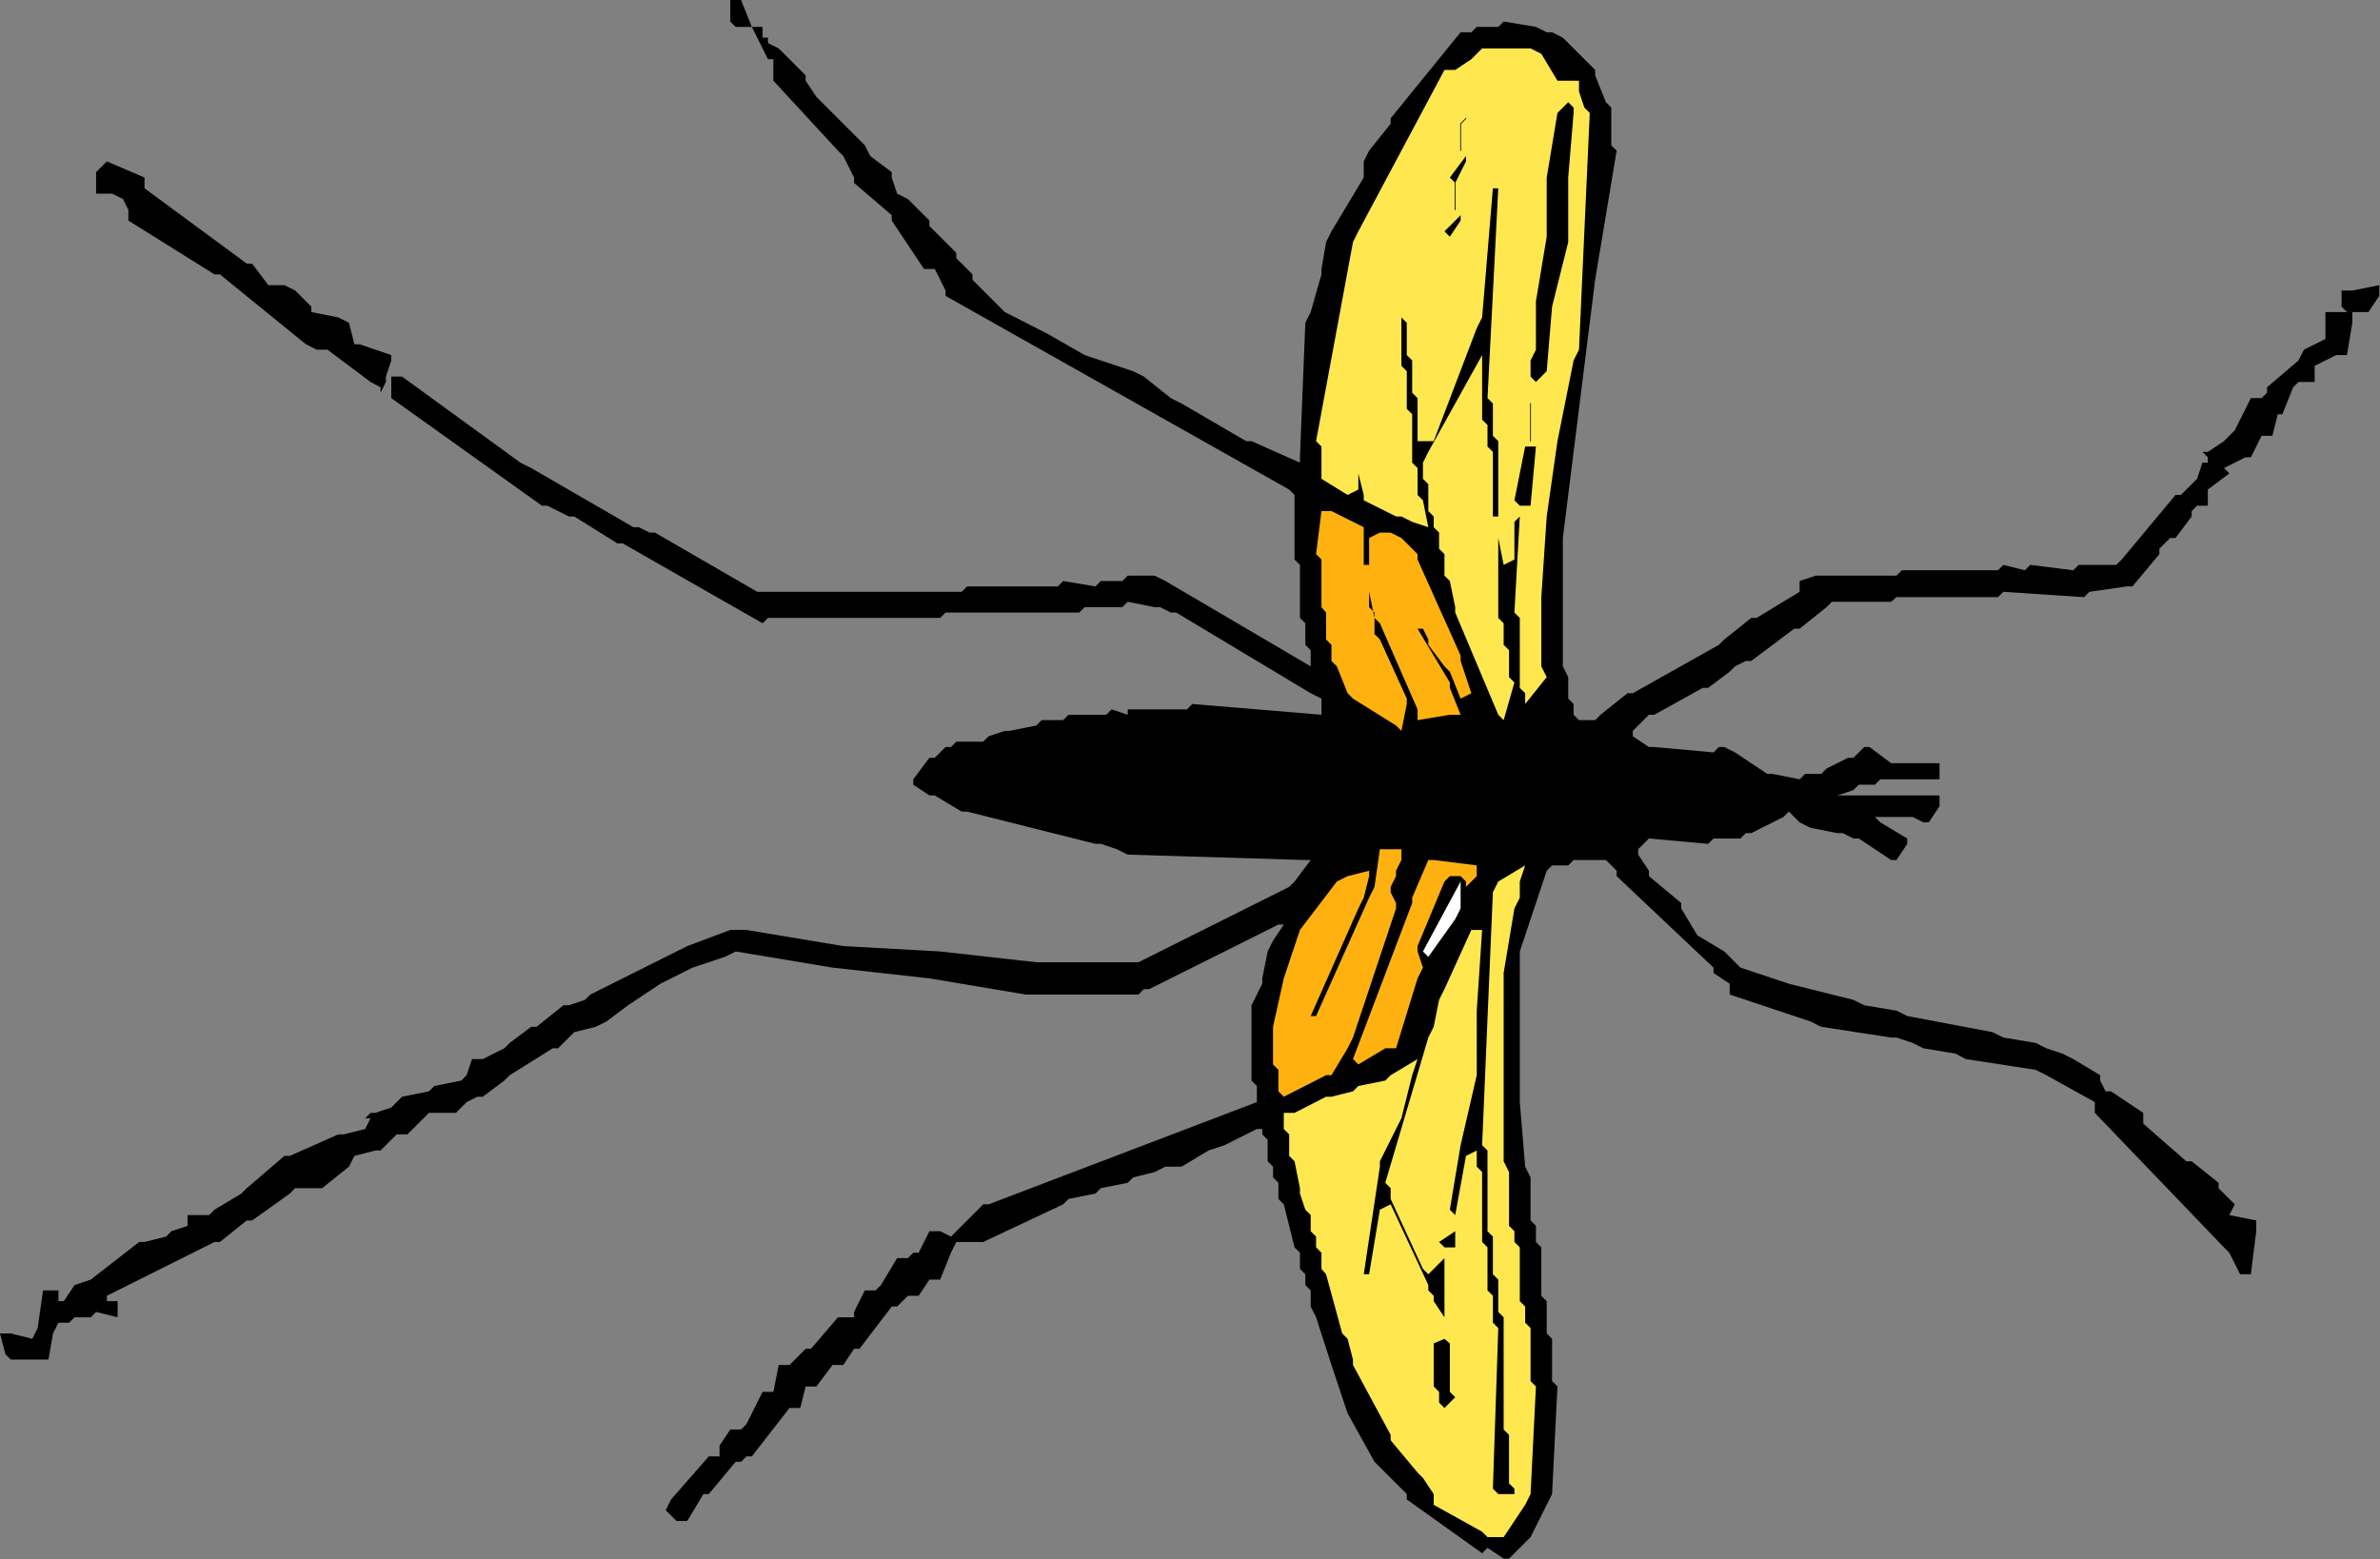 <?xml version="1.0" encoding="UTF-8" standalone="no"?>
<svg
   xmlns:dc="http://purl.org/dc/elements/1.1/"
   xmlns:cc="http://creativecommons.org/ns#"
   xmlns:rdf="http://www.w3.org/1999/02/22-rdf-syntax-ns#"
   xmlns:svg="http://www.w3.org/2000/svg"
   xmlns="http://www.w3.org/2000/svg"
   xmlns:sodipodi="http://sodipodi.sourceforge.net/DTD/sodipodi-0.dtd"
   xmlns:inkscape="http://www.inkscape.org/namespaces/inkscape"
   version="1.0"
   width="78.638mm"
   height="51.537mm"
   id="svg43"
   sodipodi:docname="AD003813.WMF">
  <rect width="100%" height="100%" fill="#808080" stroke="none"/>
  <sodipodi:namedview
     pagecolor="#ffffff"
     bordercolor="#666666"
     borderopacity="1"
     objecttolerance="10"
     gridtolerance="10"
     guidetolerance="10"
     inkscape:pageopacity="0"
     inkscape:pageshadow="2"
     inkscape:window-width="640"
     inkscape:window-height="480"
     id="namedview45" />
  <defs
     id="defs3">
    <pattern
       id="WMFhbasepattern"
       patternUnits="userSpaceOnUse"
       width="6"
       height="6"
       x="0"
       y="0" />
  </defs>
  <path
     style="fill:#000000;fill-rule:evenodd;fill-opacity:1;stroke:none;"
     d="  M 185.088,194.016   L 175.68,187.296   L 175.68,186.624   L 171.648,182.592   L 171.648,182.592   L 168.288,176.544   L 168.288,176.544   L 166.272,170.496   L 166.272,170.496   L 164.352,164.544   L 163.68,163.2   L 163.68,161.184   L 163.008,160.512   L 163.008,159.168   L 162.336,158.496   L 162.336,156.48   L 161.664,155.808   L 160.32,150.432   L 159.648,149.76   L 159.648,147.744   L 158.976,147.072   L 158.976,145.728   L 158.304,145.056   L 158.304,142.368   L 157.632,141.696   L 157.632,141.024   L 156.96,141.024   L 152.928,143.04   L 152.928,143.04   L 150.912,143.712   L 150.912,143.712   L 147.552,145.728   L 147.552,145.728   L 145.536,145.728   L 144.192,146.4   L 141.504,147.072   L 140.832,147.744   L 137.472,148.416   L 136.8,149.088   L 133.44,149.76   L 132.768,150.432   L 122.784,155.136   L 122.112,155.136   L 119.424,155.136   L 118.752,156.48   L 117.408,159.84   L 116.064,159.84   L 114.72,161.856   L 113.376,161.856   L 112.032,163.2   L 111.36,163.2   L 107.328,168.48   L 106.656,168.48   L 105.312,170.496   L 103.968,170.496   L 101.952,173.184   L 100.608,173.184   L 99.936,175.872   L 98.592,175.872   L 93.888,181.92   L 93.216,181.92   L 92.544,182.592   L 91.872,182.592   L 88.512,186.624   L 87.84,186.624   L 85.824,189.984   L 84.48,189.984   L 83.136,188.64   L 83.808,187.296   L 88.512,181.92   L 89.184,181.92   L 89.856,181.92   L 89.856,180.576   L 91.2,178.56   L 91.872,178.56   L 92.544,178.56   L 93.216,177.888   L 95.232,173.856   L 96.576,173.856   L 97.248,170.496   L 98.592,170.496   L 100.608,168.48   L 101.28,168.48   L 104.64,164.544   L 105.312,164.544   L 106.656,164.544   L 106.656,163.872   L 108,161.184   L 108.672,161.184   L 109.344,161.184   L 110.016,160.512   L 112.032,157.152   L 113.376,157.152   L 114.048,156.48   L 114.72,156.48   L 116.064,153.792   L 117.408,153.792   L 118.752,154.464   L 119.424,153.792   L 122.784,150.432   L 123.456,150.432   L 156.96,137.664   L 156.96,136.992   L 156.96,135.648   L 156.288,134.976   L 156.288,125.568   L 156.96,124.224   L 157.632,122.88   L 157.632,122.208   L 158.304,118.848   L 158.976,117.504   L 160.32,115.488   L 159.648,115.488   L 143.52,123.552   L 142.848,123.552   L 142.176,124.224   L 141.504,124.224   L 128.064,124.224   L 128.064,124.224   L 116.064,122.208   L 116.064,122.208   L 103.968,120.864   L 103.968,120.864   L 91.872,118.848   L 90.528,119.52   L 86.496,120.864   L 86.496,120.864   L 82.464,122.88   L 82.464,122.88   L 78.432,125.568   L 78.432,125.568   L 75.744,127.584   L 74.4,128.256   L 71.712,128.928   L 71.04,129.6   L 69.696,130.944   L 69.024,130.944   L 63.648,134.304   L 62.976,134.976   L 60.288,136.992   L 59.616,136.992   L 58.272,137.664   L 57.6,138.336   L 56.928,139.008   L 56.256,139.008   L 53.568,139.008   L 52.896,139.68   L 50.88,141.696   L 50.208,141.696   L 49.536,141.696   L 48.864,142.368   L 47.52,143.712   L 46.848,143.712   L 44.256,144.384   L 43.584,145.728   L 40.224,148.416   L 38.88,148.416   L 36.864,148.416   L 36.192,149.088   L 31.488,152.448   L 30.816,152.448   L 27.456,155.136   L 26.784,155.136   L 13.344,161.856   L 13.344,162.528   L 14.688,162.528   L 14.688,164.544   L 12,163.872   L 11.328,164.544   L 9.312,164.544   L 8.64,165.216   L 7.296,165.216   L 6.624,166.56   L 6.048,169.824   L 4.704,169.824   L 1.344,169.824   L 0.672,169.152   L 0,166.56   L 1.344,166.56   L 4.032,167.232   L 4.704,165.888   L 5.376,161.184   L 7.296,161.184   L 7.296,162.528   L 7.968,162.528   L 7.968,162.528   L 7.968,162.528   L 7.968,162.528   L 7.968,162.528   L 9.312,160.512   L 11.328,159.84   L 17.376,155.136   L 18.048,155.136   L 20.736,154.464   L 21.408,153.792   L 23.424,153.12   L 23.424,151.776   L 26.112,151.776   L 26.784,151.104   L 30.144,149.088   L 30.816,148.416   L 35.52,144.384   L 36.192,144.384   L 42.24,141.696   L 42.912,141.696   L 45.6,141.024   L 46.272,139.68   L 45.6,139.68   L 45.6,139.68   L 46.272,139.008   L 46.272,139.008   L 46.848,139.008   L 46.848,139.008   L 48.864,138.336   L 50.208,136.992   L 53.568,136.32   L 54.24,135.648   L 57.6,134.976   L 58.272,134.304   L 58.944,132.288   L 60.288,132.288   L 62.976,130.944   L 63.648,130.272   L 66.336,128.256   L 67.008,128.256   L 70.368,125.568   L 71.04,125.568   L 73.056,124.896   L 73.728,124.224   L 77.76,122.208   L 77.76,122.208   L 81.792,120.192   L 81.792,120.192   L 85.824,118.176   L 85.824,118.176   L 91.2,116.16   L 93.216,116.16   L 105.312,118.176   L 105.312,118.176   L 117.408,118.848   L 117.408,118.848   L 129.408,120.192   L 129.408,120.192   L 142.176,120.192   L 143.52,119.52   L 160.992,110.784   L 161.664,110.112   L 163.68,107.424   L 163.008,107.424   L 140.832,106.752   L 139.488,106.08   L 137.472,105.408   L 136.8,105.408   L 120.768,101.376   L 120.096,101.376   L 116.736,99.36   L 116.064,99.36   L 114.048,98.016   L 114.048,97.344   L 116.064,94.656   L 116.736,94.656   L 118.08,93.312   L 118.752,93.312   L 119.424,92.64   L 120.096,92.64   L 122.784,92.64   L 123.456,91.968   L 125.472,91.296   L 126.048,91.296   L 129.408,90.624   L 130.08,89.952   L 132.768,89.952   L 133.44,89.28   L 138.144,89.28   L 138.816,88.608   L 140.832,89.28   L 140.832,88.608   L 148.224,88.608   L 148.896,87.936   L 165.024,89.28   L 165.024,88.608   L 165.024,87.264   L 163.68,86.592   L 146.88,76.512   L 146.208,76.512   L 144.864,75.84   L 144.192,75.84   L 140.832,75.168   L 140.16,75.84   L 135.456,75.84   L 134.784,76.512   L 118.08,76.512   L 117.408,77.184   L 95.904,77.184   L 95.232,77.856   L 77.76,67.872   L 77.088,67.872   L 71.712,64.512   L 71.04,64.512   L 68.352,63.168   L 67.68,63.168   L 48.864,49.728   L 48.864,49.056   L 48.864,47.04   L 50.208,47.04   L 64.992,57.792   L 66.336,58.464   L 79.104,65.856   L 79.776,65.856   L 81.12,66.528   L 81.792,66.528   L 94.56,73.92   L 95.232,73.92   L 120.096,73.92   L 120.768,73.248   L 132.096,73.248   L 132.768,72.576   L 136.8,73.248   L 137.472,72.576   L 140.16,72.576   L 140.832,71.904   L 144.192,71.904   L 145.536,72.576   L 163.68,83.232   L 163.68,82.56   L 163.68,81.216   L 163.008,80.544   L 163.008,77.856   L 162.336,77.184   L 162.336,70.56   L 161.664,69.888   L 161.664,61.824   L 160.992,61.152   L 118.08,36.96   L 118.08,36.288   L 116.736,33.6   L 115.392,33.6   L 111.36,27.552   L 111.36,26.88   L 106.656,22.848   L 106.656,22.176   L 105.312,19.488   L 104.64,18.816   L 96.576,10.08   L 96.576,9.408   L 96.576,7.392   L 95.904,7.392   L 93.888,3.36   L 95.232,3.36   L 95.232,4.704   L 95.232,4.704   L 95.904,4.704   L 95.904,4.704   L 95.904,5.376   L 95.904,5.376   L 97.248,6.048   L 98.592,7.392   L 100.608,9.408   L 100.608,10.08   L 101.952,12.096   L 101.952,12.096   L 103.968,14.112   L 103.968,14.112   L 105.984,16.128   L 105.984,16.128   L 108,18.144   L 108.672,19.488   L 111.36,21.504   L 111.36,22.176   L 112.032,24.192   L 113.376,24.864   L 116.064,27.552   L 116.064,28.224   L 119.424,31.584   L 119.424,32.256   L 121.44,34.272   L 121.44,34.944   L 125.472,38.976   L 125.472,38.976   L 130.752,41.664   L 130.752,41.664   L 135.456,44.352   L 135.456,44.352   L 141.504,46.368   L 142.848,47.04   L 146.208,49.728   L 147.552,50.4   L 155.616,55.104   L 156.288,55.104   L 162.336,57.792   L 162.336,57.12   L 163.008,40.32   L 163.68,38.976   L 165.024,34.272   L 165.024,33.6   L 165.6,30.24   L 166.272,28.896   L 170.304,22.176   L 170.304,21.504   L 170.304,20.16   L 170.976,18.816   L 173.664,15.456   L 173.664,14.784   L 182.4,4.032   L 183.072,4.032   L 183.744,4.032   L 184.416,3.36   L 187.104,3.36   L 187.776,2.688   L 191.808,3.36   L 193.152,4.032   L 193.824,4.032   L 195.168,4.704   L 199.2,8.736   L 199.2,9.408   L 200.544,12.768   L 201.216,13.44   L 201.216,18.144   L 201.888,18.816   L 199.2,34.944   L 199.2,34.944   L 197.184,51.072   L 197.184,51.072   L 195.168,67.2   L 195.168,67.2   L 195.168,83.232   L 195.84,84.576   L 195.84,87.264   L 196.512,87.936   L 196.512,89.28   L 197.184,89.952   L 199.2,89.952   L 199.872,89.28   L 203.232,86.592   L 203.904,86.592   L 214.656,80.544   L 215.328,79.872   L 218.688,77.184   L 219.36,77.184   L 224.736,73.92   L 224.736,72.576   L 226.752,71.904   L 227.424,71.904   L 236.832,71.904   L 237.504,71.232   L 249.504,71.232   L 250.176,70.56   L 252.864,71.232   L 253.536,70.56   L 258.912,71.232   L 259.584,70.56   L 264.288,70.56   L 264.96,69.888   L 271.68,61.824   L 272.352,61.824   L 274.368,59.808   L 275.04,57.792   L 275.712,57.792   L 275.712,57.12   L 275.04,56.448   L 275.04,56.448   L 275.712,56.448   L 275.712,56.448   L 275.712,56.448   L 275.712,56.448   L 277.728,55.104   L 279.072,53.76   L 281.088,49.728   L 282.432,49.728   L 283.104,49.056   L 283.104,48.384   L 287.04,45.024   L 287.712,43.68   L 290.4,42.336   L 290.4,41.664   L 290.4,38.976   L 291.744,38.976   L 293.76,38.976   L 293.76,40.32   L 293.088,44.352   L 291.744,44.352   L 289.056,45.696   L 289.056,46.368   L 289.056,47.712   L 287.712,47.712   L 287.04,47.712   L 286.368,48.384   L 285.024,51.744   L 284.448,51.744   L 283.776,54.432   L 282.432,54.432   L 281.088,57.12   L 280.416,57.12   L 277.728,58.464   L 278.4,59.136   L 275.712,61.152   L 275.712,61.824   L 275.712,63.168   L 274.368,63.168   L 273.696,63.84   L 273.696,64.512   L 271.68,67.2   L 271.008,67.2   L 269.664,68.544   L 269.664,69.216   L 266.304,73.248   L 265.632,73.248   L 260.928,73.92   L 260.256,74.592   L 250.176,73.92   L 249.504,74.592   L 236.832,74.592   L 236.16,75.168   L 228.768,75.168   L 228.096,75.84   L 224.736,78.528   L 224.064,78.528   L 218.688,82.56   L 218.016,82.56   L 216.672,83.232   L 216,83.904   L 213.312,85.92   L 212.64,85.92   L 206.592,89.28   L 205.92,89.28   L 203.904,91.296   L 203.904,91.968   L 205.92,93.312   L 206.592,93.312   L 213.984,93.984   L 214.656,93.312   L 215.328,93.312   L 216.672,93.984   L 220.704,96.672   L 221.376,96.672   L 224.736,97.344   L 225.408,96.672   L 227.424,96.672   L 228.096,96   L 230.784,94.656   L 231.456,94.656   L 232.8,93.312   L 233.472,93.312   L 236.16,95.328   L 236.832,95.328   L 242.208,95.328   L 242.208,97.344   L 234.816,97.344   L 234.144,98.016   L 232.128,98.016   L 231.456,98.688   L 229.44,99.36   L 230.112,99.36   L 242.208,99.36   L 242.208,100.704   L 240.864,102.72   L 240.192,102.72   L 238.848,102.048   L 238.176,102.048   L 234.144,102.048   L 234.816,102.72   L 238.176,104.736   L 238.176,105.408   L 236.832,107.424   L 236.16,107.424   L 232.128,104.736   L 231.456,104.736   L 230.112,104.064   L 229.44,104.064   L 226.08,103.392   L 224.736,102.72   L 223.392,101.376   L 222.72,102.048   L 218.688,104.064   L 218.016,104.064   L 217.344,104.736   L 216.672,104.736   L 213.984,104.736   L 213.312,105.408   L 205.92,104.736   L 205.248,105.408   L 204.576,106.08   L 204.576,106.752   L 205.92,108.768   L 205.92,109.44   L 209.952,112.8   L 209.952,113.472   L 211.968,116.832   L 211.968,116.832   L 215.328,118.848   L 215.328,118.848   L 217.344,120.864   L 217.344,120.864   L 221.376,122.208   L 223.392,122.88   L 231.456,124.896   L 232.8,125.568   L 236.832,126.24   L 238.176,126.912   L 248.832,128.928   L 250.176,129.6   L 254.208,130.272   L 255.552,130.944   L 257.568,131.616   L 258.912,132.288   L 262.272,134.304   L 262.272,134.976   L 262.944,136.32   L 263.616,136.32   L 267.648,139.008   L 267.648,140.352   L 273.024,145.056   L 273.696,145.056   L 277.056,147.744   L 277.056,148.416   L 279.072,150.432   L 278.4,151.776   L 281.76,152.448   L 281.76,153.792   L 281.088,159.168   L 279.744,159.168   L 278.4,156.48   L 277.728,155.808   L 261.6,139.008   L 261.6,137.664   L 255.552,134.304   L 254.208,133.632   L 245.472,132.288   L 244.224,131.616   L 240.192,130.944   L 238.848,130.272   L 236.832,129.6   L 236.16,129.6   L 227.424,128.256   L 226.08,127.584   L 216,124.224   L 216,122.88   L 213.984,121.536   L 213.984,120.864   L 201.888,109.44   L 201.888,108.768   L 200.544,107.424   L 199.872,107.424   L 196.512,107.424   L 195.84,108.096   L 193.824,108.096   L 193.152,108.768   L 189.792,118.848   L 189.792,118.848   L 189.792,127.584   L 189.792,127.584   L 189.792,137.664   L 189.792,137.664   L 190.464,145.728   L 191.136,147.072   L 191.136,152.448   L 191.808,153.12   L 191.808,155.136   L 192.48,155.808   L 192.48,161.856   L 193.152,162.528   L 193.152,166.56   L 193.824,167.232   L 193.824,172.512   L 194.496,173.184   L 193.824,186.624   L 193.152,187.968   L 191.136,192   L 190.464,192.672   L 188.448,194.688   L 187.776,194.688   L 185.76,193.344   L 185.088,194.016  z "
     id="path5" />
  <path
     style="fill:#ffe84f;fill-rule:evenodd;fill-opacity:1;stroke:none;"
     d="  M 185.088,191.328   L 179.04,187.968   L 179.04,186.624   L 177.696,184.608   L 177.024,183.936   L 173.664,179.904   L 173.664,179.232   L 168.96,170.496   L 168.96,169.824   L 168.288,167.232   L 167.616,166.56   L 165.6,159.168   L 165.024,158.496   L 165.024,156.48   L 164.352,155.808   L 164.352,154.464   L 163.68,153.792   L 163.68,151.776   L 163.008,151.104   L 162.336,149.088   L 162.336,148.416   L 161.664,145.056   L 160.992,144.384   L 160.992,141.696   L 160.32,141.024   L 160.32,139.008   L 161.664,139.008   L 165.6,136.992   L 166.272,136.992   L 168.96,136.32   L 169.632,135.648   L 172.992,134.976   L 173.664,134.304   L 177.024,132.288   L 176.352,134.304   L 175.008,139.68   L 174.336,141.024   L 172.32,145.056   L 172.32,145.728   L 170.304,159.168   L 170.976,159.168   L 172.32,151.104   L 173.664,150.432   L 178.368,160.512   L 178.368,161.184   L 179.04,161.856   L 179.04,162.528   L 180.384,164.544   L 180.384,163.872   L 180.384,157.152   L 179.712,157.824   L 178.368,159.168   L 177.696,158.496   L 173.664,149.76   L 173.664,149.088   L 173.664,148.416   L 172.992,147.744   L 178.368,129.6   L 179.04,128.256   L 179.712,124.896   L 180.384,123.552   L 183.744,116.16   L 185.088,116.16   L 184.416,126.24   L 184.416,126.24   L 184.416,134.304   L 184.416,134.304   L 182.4,143.04   L 182.4,143.04   L 181.056,151.104   L 181.728,151.776   L 183.072,144.384   L 184.416,143.712   L 184.416,145.728   L 185.088,146.4   L 185.088,155.136   L 185.76,155.808   L 185.76,161.184   L 186.432,161.856   L 186.432,165.216   L 187.104,165.888   L 186.432,185.952   L 187.104,186.624   L 189.12,186.624   L 189.12,185.952   L 188.448,185.28   L 188.448,184.608   L 188.448,179.232   L 187.776,178.56   L 187.776,164.544   L 187.104,163.872   L 187.104,159.84   L 186.432,159.168   L 186.432,154.464   L 185.76,153.792   L 185.76,143.712   L 185.088,143.04   L 186.432,111.456   L 187.104,110.112   L 190.464,108.096   L 189.792,110.112   L 189.792,112.128   L 189.12,113.472   L 187.776,121.536   L 187.776,121.536   L 187.776,129.6   L 187.776,129.6   L 187.776,137.664   L 187.776,137.664   L 187.776,145.056   L 188.448,146.4   L 188.448,153.12   L 189.12,153.792   L 189.12,155.136   L 189.792,155.808   L 189.792,162.528   L 190.464,163.2   L 190.464,165.216   L 191.136,165.888   L 191.136,172.512   L 191.808,173.184   L 191.136,186.624   L 190.464,187.968   L 187.776,192   L 187.104,192   L 185.76,192   L 185.088,191.328  z "
     id="path7" />
  <path
     style="fill:#000000;fill-rule:evenodd;fill-opacity:1;stroke:none;"
     d="  M 179.712,175.2   L 179.712,173.856   L 179.04,173.184   L 179.04,167.808   L 180.384,167.232   L 181.056,167.808   L 181.056,168.48   L 181.056,173.856   L 181.728,174.528   L 180.384,175.872   L 179.712,175.2  z "
     id="path9" />
  <path
     style="fill:#000000;fill-rule:evenodd;fill-opacity:1;stroke:none;"
     d="  M 179.712,155.136   L 179.712,155.136   L 179.712,155.136   L 179.712,155.136   L 179.712,155.136   L 181.728,153.792   L 181.728,155.808   L 180.384,155.808   L 179.712,155.136  z "
     id="path11" />
  <path
     style="fill:#ffb20f;fill-rule:evenodd;fill-opacity:1;stroke:none;"
     d="  M 159.648,136.32   L 159.648,133.632   L 158.976,132.96   L 158.976,128.256   L 158.976,128.256   L 160.32,122.208   L 160.32,122.208   L 162.336,116.16   L 162.336,116.16   L 166.944,110.112   L 168.288,109.44   L 170.976,108.768   L 170.976,109.44   L 170.304,112.128   L 169.632,113.472   L 163.68,126.912   L 164.352,126.912   L 170.976,112.128   L 171.648,110.784   L 172.32,106.08   L 173.664,106.08   L 175.008,106.08   L 175.008,107.424   L 174.336,108.768   L 174.336,109.44   L 173.664,110.784   L 173.664,111.456   L 174.336,112.8   L 174.336,113.472   L 168.96,129.6   L 168.288,130.944   L 166.272,134.304   L 165.6,134.304   L 160.32,136.992   L 159.648,136.32  z "
     id="path13" />
  <path
     style="fill:#ffb20f;fill-rule:evenodd;fill-opacity:1;stroke:none;"
     d="  M 168.96,132.288   L 176.352,112.8   L 176.352,112.128   L 178.368,107.424   L 179.04,107.424   L 184.416,108.096   L 184.416,109.44   L 183.072,110.784   L 183.072,110.112   L 182.4,109.44   L 181.728,109.44   L 181.056,109.44   L 180.384,110.112   L 177.024,118.176   L 177.024,118.848   L 177.696,120.864   L 177.024,122.208   L 174.336,130.944   L 172.992,130.944   L 169.632,132.96   L 168.96,132.288  z "
     id="path15" />
  <path
     style="fill:#ffffff;fill-rule:evenodd;fill-opacity:1;stroke:none;"
     d="  M 177.696,118.848   L 182.4,110.112   L 182.4,110.784   L 182.4,113.472   L 181.728,114.816   L 178.368,119.52   L 177.696,118.848  z "
     id="path17" />
  <path
     style="fill:#ffb20f;fill-rule:evenodd;fill-opacity:1;stroke:none;"
     d="  M 174.336,90.624   L 168.96,87.264   L 168.288,86.592   L 166.944,83.232   L 166.272,82.56   L 166.272,80.544   L 165.6,79.872   L 165.6,76.512   L 165.024,75.84   L 165.024,69.888   L 164.352,69.216   L 165.024,63.84   L 166.272,63.84   L 170.304,65.856   L 170.304,66.528   L 170.304,70.56   L 170.976,70.56   L 170.976,67.2   L 172.32,66.528   L 173.664,66.528   L 175.008,67.2   L 177.024,69.216   L 177.024,69.888   L 182.4,81.888   L 182.4,82.56   L 183.744,86.592   L 182.4,87.264   L 181.056,83.904   L 180.384,83.232   L 178.368,80.544   L 178.368,79.872   L 177.696,78.528   L 177.024,78.528   L 181.056,85.248   L 181.056,85.92   L 182.4,89.28   L 181.056,89.28   L 177.024,89.952   L 177.024,88.608   L 172.32,77.856   L 171.648,77.184   L 170.976,73.92   L 170.976,74.592   L 170.976,75.84   L 171.648,76.512   L 171.648,79.2   L 172.32,79.872   L 175.68,87.264   L 175.68,87.936   L 175.008,91.296   L 174.336,90.624  z "
     id="path19" />
  <path
     style="fill:#ffe84f;fill-rule:evenodd;fill-opacity:1;stroke:none;"
     d="  M 187.104,89.28   L 181.728,76.512   L 181.728,75.84   L 181.056,72.576   L 180.384,71.904   L 180.384,69.216   L 179.712,68.544   L 179.712,66.528   L 179.04,65.856   L 179.04,64.512   L 178.368,63.84   L 178.368,60.48   L 177.696,59.808   L 177.696,57.792   L 178.368,56.448   L 185.088,44.352   L 185.088,45.024   L 185.088,52.416   L 185.76,53.088   L 185.76,55.776   L 186.432,56.448   L 186.432,64.512   L 187.104,64.512   L 187.104,55.104   L 186.432,54.432   L 186.432,50.4   L 185.76,49.728   L 187.104,23.52   L 186.432,23.52   L 185.088,39.648   L 184.416,40.992   L 179.04,55.104   L 177.024,55.104   L 177.024,49.728   L 176.352,49.056   L 176.352,45.024   L 175.68,44.352   L 175.68,40.32   L 175.008,39.648   L 175.008,45.696   L 175.68,46.368   L 175.68,51.072   L 176.352,51.744   L 176.352,57.792   L 177.024,58.464   L 177.024,61.824   L 177.696,62.496   L 178.368,65.856   L 176.352,65.184   L 175.008,64.512   L 174.336,64.512   L 170.304,62.496   L 170.304,61.824   L 169.632,59.136   L 169.632,59.808   L 169.632,61.152   L 168.288,61.824   L 165.024,59.808   L 165.024,59.136   L 165.024,55.776   L 164.352,55.104   L 168.96,30.24   L 169.632,28.896   L 180.384,8.736   L 181.728,8.736   L 183.744,7.392   L 184.416,6.72   L 185.088,6.048   L 185.76,6.048   L 191.136,6.048   L 192.48,6.72   L 194.496,10.08   L 195.168,10.08   L 197.184,10.08   L 197.184,11.424   L 197.856,13.44   L 198.528,14.112   L 197.184,43.68   L 196.512,45.024   L 194.496,55.104   L 194.496,55.104   L 193.152,64.512   L 193.152,64.512   L 192.48,74.592   L 192.48,74.592   L 192.48,83.232   L 193.152,84.576   L 190.464,87.936   L 190.464,86.592   L 189.792,85.92   L 189.792,85.248   L 189.792,77.184   L 189.12,76.512   L 189.792,64.512   L 189.12,65.184   L 189.12,69.888   L 187.776,70.56   L 187.104,67.2   L 187.104,67.872   L 187.104,77.184   L 187.776,77.856   L 187.776,80.544   L 188.448,81.216   L 188.448,84.576   L 189.12,85.248   L 187.776,89.952   L 187.104,89.28  z "
     id="path21" />
  <path
     style="fill:#000000;fill-rule:evenodd;fill-opacity:1;stroke:none;"
     d="  M 189.12,62.496   L 190.464,55.776   L 191.808,55.776   L 191.136,63.168   L 189.792,63.168   L 189.792,63.168   L 189.12,62.496  z "
     id="path23" />
  <path
     style="fill:#000000;fill-rule:evenodd;fill-opacity:1;stroke:none;"
     d="  M 46.272,47.712   L 40.896,43.68   L 40.224,43.68   L 39.552,43.68   L 38.208,43.008   L 27.456,34.272   L 26.784,34.272   L 16.032,27.552   L 16.032,26.208   L 15.36,24.864   L 14.016,24.192   L 12,24.192   L 12,24.192   L 12,23.52   L 12,23.52   L 12,23.52   L 12,23.52   L 12,21.504   L 13.344,20.16   L 18.048,22.176   L 18.048,23.52   L 30.816,32.928   L 31.488,32.928   L 33.504,35.616   L 34.176,35.616   L 35.52,35.616   L 36.864,36.288   L 38.88,38.304   L 38.88,38.976   L 42.24,39.648   L 43.584,40.32   L 44.256,43.008   L 44.928,43.008   L 48.864,44.352   L 48.864,45.024   L 48.192,47.04   L 48.192,47.04   L 48.192,47.712   L 48.192,47.712   L 47.52,49.056   L 47.52,49.056   L 47.52,48.384   L 46.272,47.712  z "
     id="path25" />
  <path
     style="fill:#000000;fill-rule:evenodd;fill-opacity:1;stroke:none;"
     d="  M 191.136,47.04   L 191.136,45.024   L 191.808,43.68   L 191.808,37.632   L 191.808,37.632   L 193.152,29.568   L 193.152,29.568   L 193.152,22.176   L 193.152,22.176   L 194.496,14.112   L 195.84,12.768   L 196.512,13.44   L 196.512,14.112   L 195.84,22.176   L 195.84,22.176   L 195.84,30.24   L 195.84,30.24   L 193.824,38.304   L 193.824,38.304   L 193.152,46.368   L 191.808,47.712   L 191.808,47.712   L 191.136,47.04  z "
     id="path27" />
  <path
     style="fill:#000000;fill-rule:evenodd;fill-opacity:1;stroke:none;"
     d="  M 292.416,38.304   L 292.416,36.288   L 293.76,36.288   L 297.12,35.616   L 297.12,36.96   L 295.776,38.976   L 295.104,38.976   L 293.088,38.976   L 292.416,38.304  z "
     id="path29" />
  <path
     style="fill:#000000;fill-rule:evenodd;fill-opacity:1;stroke:none;"
     d="  M 180.384,28.896   L 182.4,26.88   L 182.4,27.552   L 181.056,29.568   L 180.384,28.896  z "
     id="path31" />
  <path
     style="fill:#000000;fill-rule:evenodd;fill-opacity:1;stroke:none;"
     d="  M 181.056,22.176   L 183.072,19.488   L 183.072,20.16   L 181.728,22.848   L 181.056,22.176  z "
     id="path33" />
  <path
     style="fill:#000000;fill-rule:evenodd;fill-opacity:1;stroke:none;"
     d="  M 91.2,2.688   L 91.2,0   L 92.544,0   L 93.888,3.36   L 92.544,3.36   L 91.872,3.36   L 91.2,2.688  z "
     id="path35" />
  <path
     style="fill:none;stroke:#000000;stroke-width:0.096px;stroke-linecap:round;stroke-linejoin:round;stroke-miterlimit:4;stroke-dasharray:none;stroke-opacity:1;"
     d="  M 191.136,55.104   L 191.136,50.4  "
     id="path37" />
  <path
     style="fill:none;stroke:#000000;stroke-width:0.096px;stroke-linecap:round;stroke-linejoin:round;stroke-miterlimit:4;stroke-dasharray:none;stroke-opacity:1;"
     d="  M 181.728,26.208   L 181.728,22.848  "
     id="path39" />
  <path
     style="fill:none;stroke:#000000;stroke-width:0.096px;stroke-linecap:round;stroke-linejoin:round;stroke-miterlimit:4;stroke-dasharray:none;stroke-opacity:1;"
     d="  M 182.4,18.816   L 182.4,15.456   L 183.072,14.784   L 183.072,14.784  "
     id="path41" />
</svg>
